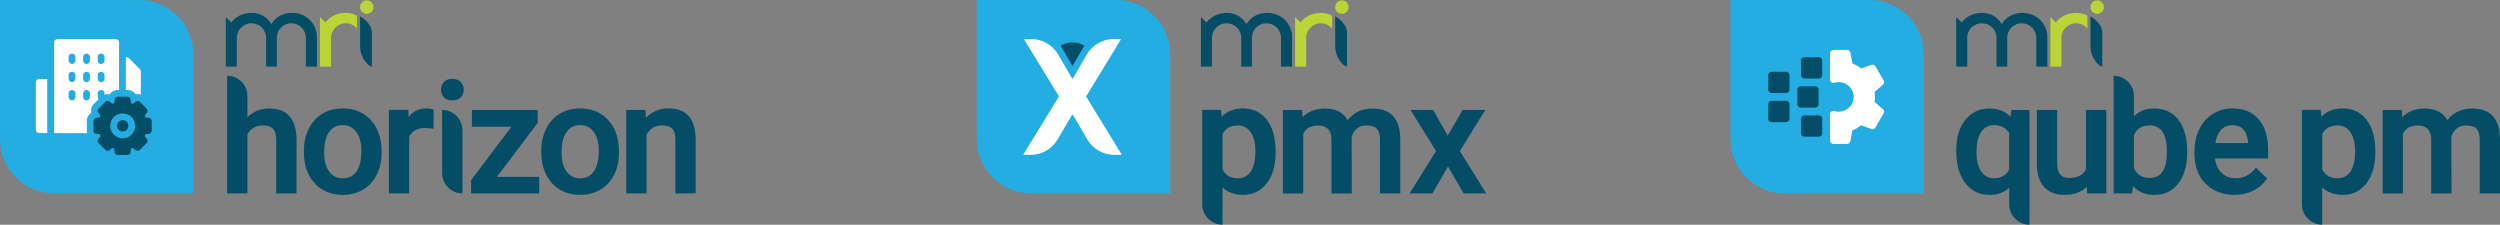 <?xml version="1.0" encoding="UTF-8"?><svg id="Layer_1" xmlns="http://www.w3.org/2000/svg" viewBox="0 0 584.88 52.57"><rect x="0" y="0" width="584.88" height="52.57" fill="#808080" stroke="none"/><defs><style>.cls-1{fill:#fff;}.cls-2{fill:#bbd437;}.cls-3{fill:#044d66;}.cls-4{fill:#24ade2;}</style></defs><path id="SVGID" class="cls-4" d="M45.26,45.26H12.72c-7.01,0-12.72-5.68-12.72-12.72V0h32.53c7.01,0,12.72,5.68,12.72,12.72v32.53Z"/><g id="building"><g id="Group"><path id="Vector" class="cls-3" d="M28.7,28.1c-.73,0-1.33.6-1.33,1.33.07,1.77,2.6,1.77,2.67,0,0-.73-.6-1.33-1.33-1.33Z"/><path id="Vector_2" class="cls-1" d="M21.96,24.31l1.1-1.1c-.12-.14-.2-.32-.2-.52v-.85c.04-1.05,1.55-1.05,1.59,0v.31c.38-.13.8-.16,1.2-.08.42-.62,1.12-1.02,1.91-1.02h.29v-11.12c0-.44-.36-.79-.79-.79h-13.61c-.44,0-.79.36-.79.79v21.21h7.73c-.05-.18-.07-.37-.07-.56v-2.29c0-.79.4-1.5,1.02-1.91-.14-.73.07-1.52.63-2.07ZM22.86,13.33c.04-1.05,1.55-1.05,1.59,0v.85c-.04,1.05-1.55,1.05-1.59,0,0,0,0-.85,0-.85ZM22.86,17.58c.04-1.05,1.55-1.05,1.59,0v.85c-.04,1.05-1.55,1.05-1.59,0,0,0,0-.85,0-.85ZM17.64,22.69c-.04,1.05-1.55,1.05-1.59,0v-.85c.04-1.05,1.55-1.05,1.59,0,0,0,0,.85,0,.85ZM17.64,18.43c-.04,1.05-1.55,1.05-1.59,0v-.85c.04-1.05,1.55-1.05,1.59,0,0,0,0,.85,0,.85ZM17.64,14.18c-.04,1.05-1.55,1.05-1.59,0v-.85c.04-1.05,1.55-1.05,1.59,0,0,0,0,.85,0,.85ZM21.04,22.69c-.04,1.05-1.55,1.05-1.59,0v-.85c.04-1.05,1.55-1.05,1.59,0v.85ZM21.04,18.43c-.04,1.05-1.55,1.05-1.59,0v-.85c.04-1.05,1.55-1.05,1.59,0v.85ZM21.04,14.18c-.04,1.05-1.55,1.05-1.59,0v-.85c.04-1.05,1.55-1.05,1.59,0v.85Z"/><path id="Vector_3" class="cls-1" d="M31.75,22.06c.4-.08.82-.05,1.2.08v-5.41c0-.21-.08-.41-.23-.56l-2.55-2.55c-.19-.19-.47-.27-.73-.21v7.64h.4c.79,0,1.5.4,1.91,1.02Z"/><path id="Vector_4" class="cls-3" d="M34.88,27.59l-.87-.11c-.05-.14-.11-.28-.17-.42l.54-.69c.22-.28.19-.69-.06-.94l-1.62-1.62c-.25-.25-.66-.28-.94-.06l-.69.54c-.14-.06-.28-.12-.42-.17l-.11-.87c-.04-.36-.35-.62-.71-.62h-2.29c-.36,0-.66.27-.71.62l-.11.87c-.14.05-.28.11-.42.17l-.69-.54c-.28-.22-.69-.2-.94.06l-1.62,1.62c-.25.25-.28.66-.06.94l.54.69c-.06.14-.12.28-.17.42l-.87.11c-.36.04-.62.35-.62.71v2.29c0,.36.27.66.62.71l.87.11c.05.14.11.28.17.42l-.54.69c-.22.28-.2.69.06.94l1.62,1.62c.25.25.66.28.94.06l.69-.54c.14.06.28.12.42.17l.11.87c.04.36.35.62.71.62h2.29c.36,0,.66-.27.71-.62l.11-.87c.14-.05.28-.11.42-.17l.69.54c.28.22.69.2.94-.06l1.62-1.62c.25-.25.28-.66.06-.94l-.54-.69c.06-.14.12-.28.17-.42l.87-.11c.36-.04.62-.35.62-.71v-2.29c0-.36-.27-.66-.62-.71ZM28.7,32.36c-1.61,0-2.92-1.31-2.92-2.92.15-3.87,5.7-3.87,5.84,0,0,1.61-1.31,2.92-2.92,2.92Z"/><path id="Vector_5" class="cls-1" d="M8.39,19.28v11.06c0,.44.36.79.79.79h1.87v-12.65h-1.87c-.44,0-.79.36-.79.79Z"/></g></g><path class="cls-3" d="M52.81,15.58h2.59v-6.71c0-1.89,1.53-3.43,3.43-3.43,1.89,0,3.43,1.53,3.43,3.43v6.71h2.5v-6.74c0-1.88,1.52-3.4,3.4-3.4,1.88,0,3.4,1.52,3.4,3.4v6.74h2.59v-6.88c0-2.9-2.22-5.68-5.82-5.68-3.6,0-4.84,2.65-4.84,2.65,0,0-1.28-2.65-4.57-2.65-3.43,0-4.79,2.23-4.79,2.23l-1.3-1.23s0,11.56,0,11.56Z"/><path class="cls-2" d="M83.51,3.66c-.66-.37-1.51-.64-2.56-.64-3.43,0-4.79,2.23-4.79,2.23l-1.3-1.23v11.56h2.59v-6.71c0-1.89,1.53-3.43,3.43-3.43,1.06,0,2.02.48,2.64,1.25,0,0,0-3.03,0-3.03Z"/><path class="cls-3" d="M87,15.58c-.73,0-2.76-1.98-2.76-4.79V3.81s2.76,1.55,2.76,3.72v8.05Z"/><path class="cls-2" d="M87.38,1.66c0,.87-.7,1.57-1.57,1.57s-1.57-.7-1.57-1.57c0-.87.7-1.57,1.57-1.57.87,0,1.57.7,1.57,1.57"/><path class="cls-3" d="M69.37,32.55v12.69h-4.75v-12.53c0-1.24-.26-2.12-.78-2.62-.52-.5-1.31-.75-2.35-.75-1.62,0-2.8.69-3.6,2.11v13.79h-4.75v-27.52c2.62,0,4.75,2.13,4.75,4.75v4.96c1.37-1.37,3.07-2.06,5.06-2.06,4.2,0,6.36,2.42,6.42,7.19Z"/><path class="cls-3" d="M89.28,35.67c0,1.91-.37,3.64-1.11,5.14-.74,1.51-1.81,2.7-3.19,3.53-1.38.83-2.98,1.25-4.78,1.25-2.75,0-4.98-.93-6.63-2.76-1.65-1.83-2.48-4.29-2.48-7.32v-.21c0-1.89.38-3.63,1.13-5.15.76-1.53,1.84-2.72,3.21-3.55,1.37-.82,2.96-1.24,4.73-1.24,2.63,0,4.79.86,6.43,2.55,1.64,1.69,2.53,3.96,2.66,6.74l.02,1.01ZM84.55,35.3c0-1.87-.4-3.36-1.2-4.44-.79-1.07-1.83-1.59-3.18-1.59s-2.36.51-3.14,1.57c-.79,1.06-1.19,2.69-1.19,4.83,0,1.9.39,3.4,1.17,4.47.77,1.05,1.81,1.57,3.19,1.57s2.42-.52,3.18-1.59c.77-1.08,1.16-2.7,1.16-4.81Z"/><path class="cls-3" d="M101.45,25.69l-.02,4.45-.27-.05c-.55-.09-1.12-.14-1.7-.14-1.86,0-3.08.68-3.73,2.07v13.21h-4.75v-19.52h4.55l.08,1.66c1.04-1.34,2.41-2.02,4.1-2.02.64,0,1.18.09,1.6.26l.15.06Z"/><path class="cls-3" d="M103.87,22.78c-.46-.48-.69-1.08-.69-1.79s.23-1.33.69-1.81c.46-.48,1.12-.73,1.96-.73s1.5.24,1.97.73c.46.48.7,1.09.7,1.81s-.24,1.31-.7,1.79c-.47.48-1.13.72-1.97.72s-1.5-.24-1.96-.72ZM108.19,30.47v14.77c-2.62,0-4.75-2.13-4.75-4.75v-14.77c2.62,0,4.75,2.13,4.75,4.75Z"/><path class="cls-3" d="M126.15,41.35v3.89h-15.93v-3.11l.05-.06,9.38-12.42h-9.25v-3.92h15.39v3.03l-.05.06-9.49,12.55h9.9Z"/><path class="cls-3" d="M144.82,35.67c0,1.91-.37,3.64-1.11,5.14-.74,1.51-1.81,2.7-3.19,3.53-1.38.83-2.98,1.25-4.78,1.25-2.75,0-4.98-.93-6.63-2.76-1.65-1.83-2.48-4.29-2.48-7.32v-.21c0-1.89.38-3.63,1.13-5.15.76-1.53,1.84-2.72,3.21-3.55,1.37-.82,2.96-1.24,4.73-1.24,2.63,0,4.79.86,6.43,2.55,1.64,1.69,2.53,3.96,2.66,6.74l.02,1.01ZM140.09,35.3c0-1.87-.4-3.36-1.2-4.44-.79-1.07-1.83-1.59-3.18-1.59s-2.36.51-3.14,1.57c-.79,1.06-1.19,2.69-1.19,4.83,0,1.9.39,3.4,1.17,4.47.77,1.05,1.81,1.57,3.19,1.57s2.42-.52,3.18-1.59c.77-1.08,1.16-2.7,1.16-4.81Z"/><path class="cls-3" d="M162.75,32.41v12.83h-4.75v-12.58c0-1.14-.24-1.99-.72-2.53-.47-.53-1.28-.79-2.39-.79-1.63,0-2.81.71-3.62,2.17v13.73h-4.75v-19.52h4.49l.1,1.85c1.4-1.46,3.19-2.21,5.34-2.21,4.1,0,6.22,2.37,6.29,7.05Z"/><path id="SVGID-2" class="cls-4" d="M450.08,45.26h-32.53c-7.01,0-12.72-5.68-12.72-12.72V0h32.53c7.01,0,12.72,5.68,12.72,12.72v32.53Z"/><g id="digital_transformation"><g id="Group_3"><path id="Vector_17" class="cls-3" d="M425.53,13.39h-3.4c-.44,0-.79.36-.79.79v3.4c0,.44.36.79.79.79h3.4c.44,0,.79-.36.79-.79v-3.4c0-.44-.36-.79-.79-.79Z"/><path id="Vector_18" class="cls-3" d="M425.47,24.39v-3.4c0-.44-.36-.79-.79-.79h-3.4c-.44,0-.79.36-.79.79v3.4c0,.44.36.79.79.79h3.4c.44,0,.79-.36.79-.79Z"/><path id="Vector_19" class="cls-3" d="M425.53,27h-3.4c-.44,0-.79.36-.79.79v3.4c0,.44.36.79.79.79h3.4c.44,0,.79-.36.79-.79v-3.4c0-.44-.36-.79-.79-.79Z"/><path id="Vector_20" class="cls-3" d="M417.87,23.59h-3.4c-.44,0-.79.36-.79.79v3.4c0,.44.36.79.79.79h3.4c.44,0,.79-.36.79-.79v-3.4c0-.44-.36-.79-.79-.79Z"/><path id="Vector_21" class="cls-3" d="M417.87,16.79h-3.4c-.44,0-.79.36-.79.79v3.4c0,.44.36.79.79.79h3.4c.44,0,.79-.36.79-.79v-3.4c0-.44-.36-.79-.79-.79Z"/><path id="Vector_22" class="cls-1" d="M440.51,25.53l-1.95-1.67c.11-.78.11-1.58,0-2.35l1.95-1.67c.29-.25.36-.67.17-1l-1.91-3.32c-.19-.33-.59-.48-.95-.35l-2.42.85c-.62-.49-1.3-.88-2.03-1.18l-.47-2.52c-.07-.38-.4-.65-.78-.65h-3.18c-.44,0-.79.36-.79.79v6.15c0,.25.12.49.32.64s.47.19.71.12c2.17-.71,4.52,1.01,4.49,3.3.04,2.29-2.31,4.01-4.49,3.3-.24-.07-.5-.03-.71.12-.2.15-.32.39-.32.64v6.15c0,.44.36.79.79.79h3.18c.38,0,.71-.27.78-.65l.47-2.52c.73-.29,1.41-.69,2.03-1.18l2.42.85c.36.13.76-.02.95-.35l1.91-3.32c.19-.33.12-.75-.17-1Z"/></g></g><path class="cls-3" d="M457.64,15.58h2.59v-6.71c0-1.89,1.53-3.43,3.43-3.43,1.89,0,3.43,1.53,3.43,3.43v6.71h2.5v-6.74c0-1.88,1.52-3.4,3.4-3.4,1.88,0,3.4,1.52,3.4,3.4v6.74h2.59v-6.88c0-2.9-2.22-5.68-5.82-5.68-3.6,0-4.84,2.65-4.84,2.65,0,0-1.28-2.65-4.57-2.65-3.43,0-4.79,2.23-4.79,2.23l-1.3-1.23s0,11.56,0,11.56Z"/><path class="cls-2" d="M488.34,3.66c-.66-.37-1.51-.64-2.56-.64-3.43,0-4.79,2.23-4.79,2.23l-1.3-1.23v11.56h2.59v-6.71c0-1.89,1.53-3.43,3.43-3.43,1.06,0,2.02.48,2.64,1.25,0,0,0-3.03,0-3.03Z"/><path class="cls-3" d="M491.83,15.58c-.73,0-2.76-1.98-2.76-4.79V3.81s2.76,1.55,2.76,3.72v8.05Z"/><path class="cls-2" d="M492.21,1.66c0,.87-.7,1.57-1.57,1.57s-1.57-.7-1.57-1.57c0-.87.7-1.57,1.57-1.57.87,0,1.57.7,1.57,1.57"/><path class="cls-3" d="M474.81,25.72v26.85c-2.62,0-4.75-2.13-4.75-4.75v-3.87c-1.23,1.1-2.78,1.65-4.62,1.65-2.34,0-4.25-.93-5.66-2.76-1.4-1.81-2.11-4.34-2.11-7.51s.7-5.46,2.09-7.24c1.4-1.8,3.32-2.71,5.72-2.71,2,0,3.64.65,4.89,1.93l.21-1.58h4.25ZM470.06,31.18c-.78-1.28-1.93-1.91-3.5-1.91-1.29,0-2.28.5-3.02,1.54-.75,1.05-1.13,2.69-1.13,4.88,0,1.89.37,3.39,1.11,4.45.73,1.05,1.71,1.56,3,1.56,1.59,0,2.75-.65,3.53-1.99v-8.53Z"/><path class="cls-3" d="M492.78,25.72v19.52h-4.49l-.09-1.54c-1.27,1.25-3,1.89-5.15,1.89s-3.77-.64-4.87-1.89c-1.1-1.25-1.65-3.06-1.65-5.4v-12.58h4.75v12.53c0,2.28.91,3.39,2.78,3.39,1.98,0,3.27-.67,3.97-2.06v-13.86h4.75Z"/><path class="cls-3" d="M511.69,35.43v.25c0,3-.68,5.42-2.03,7.2-1.36,1.8-3.26,2.72-5.64,2.72-2.09,0-3.78-.7-5.03-2.07l-.18,1.72h-4.32v-27.52c2.62,0,4.75,2.13,4.75,4.75v4.71c1.23-1.21,2.82-1.82,4.75-1.82,2.39,0,4.3.9,5.66,2.68,1.35,1.76,2.04,4.24,2.04,7.38ZM506.94,35.3c0-2.01-.35-3.52-1.05-4.51-.69-.98-1.66-1.45-2.98-1.45-1.75,0-2.96.73-3.67,2.25v7.75c.73,1.55,1.94,2.3,3.71,2.3,1.27,0,2.22-.46,2.91-1.4.7-.95,1.06-2.43,1.08-4.39v-.54Z"/><path class="cls-3" d="M530.63,37.07h-12.42c.16,1.39.66,2.51,1.48,3.33.87.87,1.99,1.3,3.31,1.3,1.88,0,3.42-.77,4.6-2.29l.16-.21,2.64,2.52-.11.17c-.78,1.17-1.84,2.09-3.15,2.73-1.3.64-2.78.97-4.39.97-2.76,0-5.04-.89-6.76-2.63-1.72-1.75-2.59-4.1-2.59-6.99v-.53c0-1.93.38-3.68,1.12-5.2.75-1.53,1.82-2.74,3.18-3.59,1.36-.85,2.89-1.29,4.56-1.29,2.65,0,4.74.86,6.19,2.57,1.45,1.69,2.18,4.11,2.18,7.18v1.96ZM525.93,33.39c-.09-1.36-.45-2.4-1.08-3.09-.62-.68-1.5-1.02-2.61-1.02s-1.98.38-2.67,1.15c-.64.73-1.08,1.76-1.29,3.04h7.64v-.08Z"/><path class="cls-3" d="M555.71,35.41v.26c0,2.99-.69,5.41-2.06,7.19-1.38,1.81-3.25,2.73-5.58,2.73-1.93,0-3.53-.58-4.78-1.73v8.7c-2.62,0-4.75-2.13-4.75-4.75v-22.1h4.4l.15,1.61c1.26-1.3,2.92-1.96,4.94-1.96,2.39,0,4.29.91,5.65,2.69,1.35,1.77,2.03,4.24,2.03,7.35ZM550.98,35.31c0-1.84-.37-3.32-1.1-4.39-.72-1.06-1.72-1.57-3.05-1.57-1.65,0-2.81.65-3.53,1.99v8.33c.74,1.37,1.91,2.04,3.57,2.04,1.29,0,2.27-.51,3-1.55.74-1.05,1.11-2.69,1.11-4.86Z"/><path class="cls-3" d="M584.88,32.49v12.76h-4.75v-12.63c0-1.14-.25-1.98-.73-2.5-.48-.51-1.3-.77-2.45-.77-.91,0-1.66.24-2.23.73-.57.48-.98,1.12-1.21,1.91l.02,13.27h-4.75v-12.77c-.06-2.1-1.1-3.13-3.2-3.13-1.61,0-2.73.63-3.41,1.92v13.98h-4.75v-19.52h4.49l.1,1.66c1.34-1.34,3.12-2.01,5.29-2.01,2.48,0,4.25.91,5.27,2.72,1.41-1.8,3.36-2.72,5.81-2.72,2.16,0,3.8.61,4.87,1.82,1.06,1.2,1.61,2.98,1.63,5.3Z"/><path id="SVGID-3" class="cls-4" d="M273.77,45.26h-32.53c-7.01,0-12.72-5.68-12.72-12.72V0h32.53c7.01,0,12.72,5.68,12.72,12.72v32.53Z"/><path class="cls-1" d="M262.35,36.05l-8.22-13.41s-.02-.09,0-.13l8.04-13.19c.04-.05.02-.13-.04-.17-.02-.02-.04-.02-.06-.02h-1.49c-2.61,0-5.02,1.39-6.33,3.64l-3.23,5.55c-.03.06-.11.08-.17.05-.02,0-.03-.02-.05-.05l-3.23-5.55c-1.31-2.25-3.72-3.64-6.33-3.64h-1.49c-.07,0-.12.05-.12.12,0,.02,0,.05.02.06l8.06,13.19s.02.09,0,.13l-8.24,13.41c-.04.06-.02.13.04.17.02.02.04.02.06.02h1.55c2.59,0,4.99-1.37,6.31-3.61l3.37-5.73c.03-.06.11-.08.17-.05.02,0,.03.02.05.05l3.35,5.72c1.32,2.25,3.72,3.62,6.32,3.62h1.56c.07,0,.12-.06.12-.13,0-.02,0-.04-.02-.06,0,0,0,0,0,0Z"/><path class="cls-3" d="M248.13,10.66h0l2.78,4.79,2.78-4.78h0c-1.72-1-3.82-1-5.54,0h0s-.02,0-.02,0Z"/><path class="cls-3" d="M280.94,15.58h2.59v-6.71c0-1.89,1.53-3.43,3.43-3.43s3.43,1.53,3.43,3.43v6.71h2.5v-6.74c0-1.88,1.52-3.4,3.4-3.4s3.4,1.52,3.4,3.4v6.74h2.59v-6.88c0-2.9-2.22-5.68-5.82-5.68-3.6,0-4.84,2.65-4.84,2.65,0,0-1.28-2.65-4.57-2.65s-4.79,2.23-4.79,2.23l-1.3-1.23s0,11.56,0,11.56Z"/><path class="cls-2" d="M311.64,3.66c-.66-.37-1.51-.64-2.56-.64-3.43,0-4.79,2.23-4.79,2.23l-1.3-1.23v11.56h2.59v-6.71c0-1.89,1.53-3.43,3.43-3.43,1.06,0,2.02.48,2.64,1.25v-3.03Z"/><path class="cls-3" d="M315.13,15.58c-.73,0-2.76-1.98-2.76-4.79V3.81s2.76,1.55,2.76,3.72c0,0,0,8.05,0,8.05Z"/><path class="cls-2" d="M315.51,1.66c0,.87-.7,1.57-1.57,1.57s-1.57-.7-1.57-1.57.7-1.57,1.57-1.57,1.57.7,1.57,1.57"/><path class="cls-3" d="M298.43,35.41v.26c0,2.99-.69,5.41-2.06,7.19-1.38,1.81-3.25,2.73-5.58,2.73-1.93,0-3.53-.58-4.78-1.73v8.7c-2.62,0-4.75-2.13-4.75-4.75v-22.1h4.4l.15,1.61c1.26-1.3,2.92-1.96,4.94-1.96,2.39,0,4.29.91,5.65,2.69,1.35,1.77,2.03,4.24,2.03,7.35ZM293.7,35.31c0-1.85-.37-3.32-1.1-4.39-.72-1.06-1.72-1.57-3.05-1.57-1.65,0-2.81.65-3.53,1.99v8.33c.74,1.37,1.91,2.04,3.57,2.04,1.29,0,2.27-.51,3-1.55.74-1.05,1.11-2.69,1.11-4.86Z"/><path class="cls-3" d="M327.6,32.49v12.76h-4.75v-12.63c0-1.14-.25-1.98-.73-2.5-.48-.51-1.3-.77-2.45-.77-.91,0-1.66.24-2.23.73-.57.48-.98,1.12-1.21,1.91l.02,13.27h-4.75v-12.77c-.06-2.1-1.1-3.13-3.2-3.13-1.61,0-2.73.63-3.41,1.92v13.98h-4.75v-19.52h4.49l.1,1.66c1.34-1.34,3.12-2.01,5.29-2.01,2.48,0,4.25.91,5.27,2.72,1.41-1.8,3.36-2.72,5.81-2.72,2.16,0,3.8.61,4.87,1.82,1.06,1.2,1.61,2.98,1.63,5.3Z"/><path class="cls-3" d="M347.71,45.24h-5.28l-3.67-6.28-3.65,6.28h-5.32l6.17-9.9-5.96-9.62h5.28l3.42,6.03,3.49-6.03h5.31l-5.97,9.62,6.17,9.9Z"/></svg>